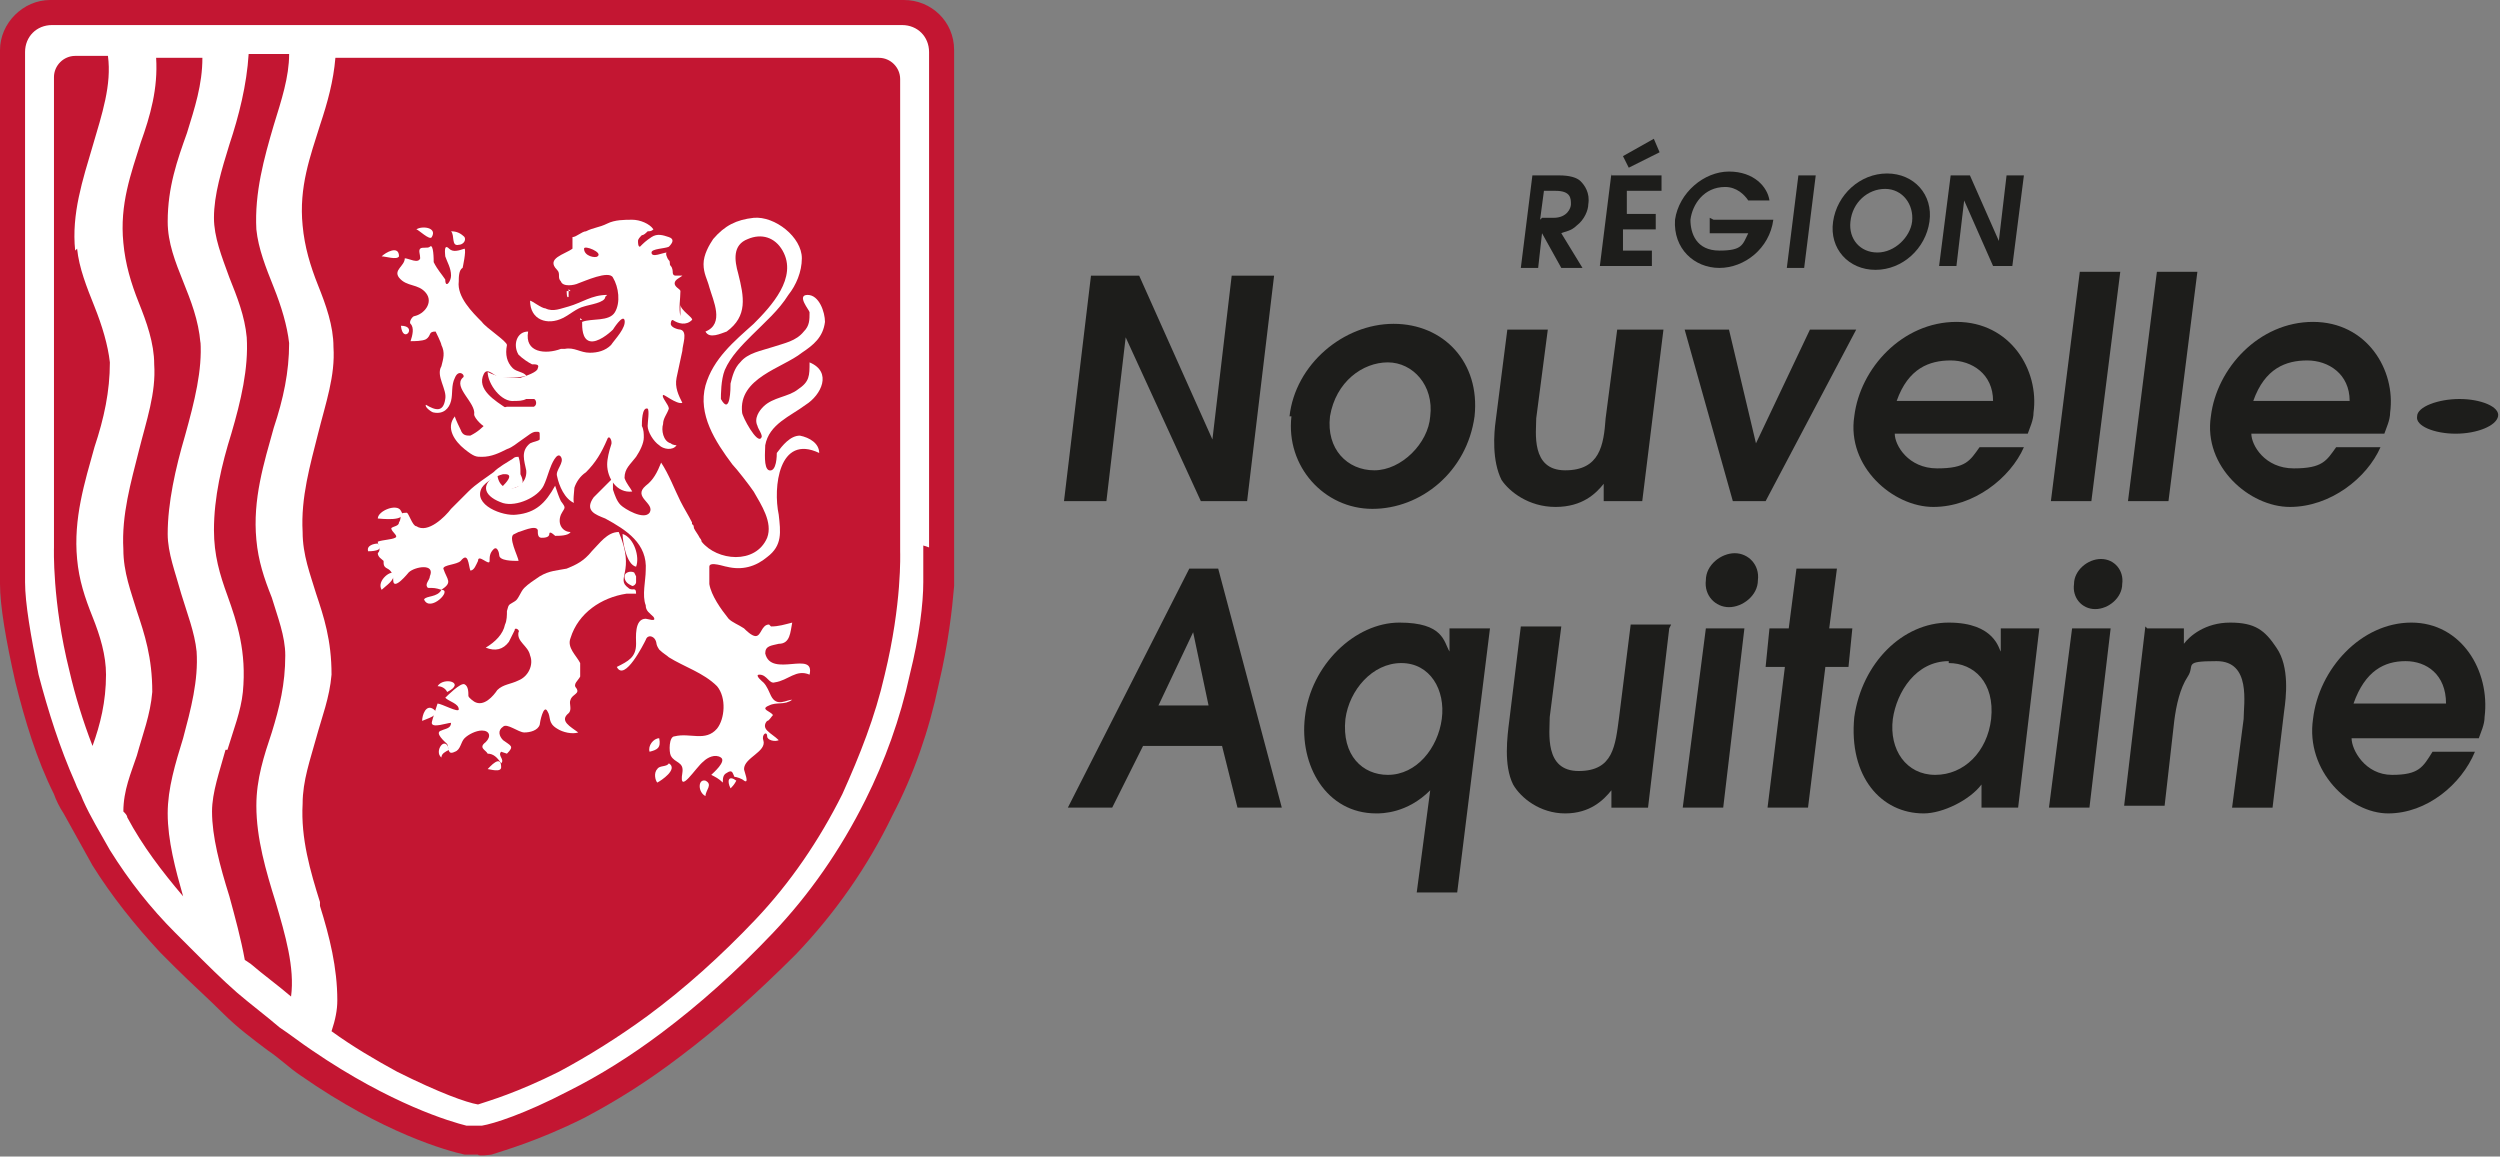 <?xml version="1.0" encoding="UTF-8"?>
<svg id="Calque_1" xmlns="http://www.w3.org/2000/svg" version="1.1" viewBox="0 0 129.7 60">
  <rect x="0" y="0" width="129.7" height="60" fill="#808080" stroke="none"/>
  <!-- Generator: Adobe Illustrator 29.5.0, SVG Export Plug-In . SVG Version: 2.1.0 Build 137)  -->
  <defs>
    <style>
      .st0 {
        fill: #c31632;
      }

      .st1 {
        fill: #1d1d1b;
      }

      .st2 {
        fill: #fff;
      }
    </style>
  </defs>
  <g id="BLASON">
    <path id="FOND_x5F_ROUGE" class="st0" d="M49.5,28.4V2.6c0-1.5-1.2-2.6-2.6-2.6H2.6C1.2,0,0,1.2,0,2.6v25.7c0,.2,0,.9,0,2,0,1.1.3,2.9.8,5.1.5,2,1.1,4,2,5.8.1.3.3.7.5,1,.5.9,1,1.8,1.5,2.7,1,1.6,2.2,3.1,3.5,4.5.3.3.5.5.8.8.8.8,1.7,1.6,2.5,2.4.7.7,1.5,1.3,2.3,1.9.6.4,1.1.9,1.7,1.3,4.3,3,7.6,3.9,8.5,4.1h.7c0,.1.7,0,.7,0,.6-.2,2.4-.7,4.8-1.9,1.7-.9,3.3-1.9,5-3.2,2-1.5,4-3.3,6-5.3,2-2.1,3.7-4.5,5-7.2,1.1-2.1,1.9-4.4,2.4-6.8.5-2.1.7-3.9.8-5.1,0-1.1,0-1.8,0-2Z"/>
    <path id="blason_x5F_eau_x5F_melees" class="st2" d="M48.2,28.4V2.7c0-.8-.6-1.4-1.4-1.4H2.7c-.8,0-1.4.6-1.4,1.4v25.6s0,.7,0,1.9c0,1.1.3,2.8.7,4.8.5,1.9,1.1,3.8,1.9,5.6.1.3.3.6.4.9.4.9.9,1.7,1.4,2.6,1,1.6,2.1,3,3.4,4.3.3.3.5.5.8.8.8.8,1.6,1.6,2.4,2.3.7.6,1.5,1.2,2.2,1.8.6.4,1.1.8,1.7,1.2,4.1,2.8,7.2,3.7,8,3.9h.4c0,0,.4,0,.4,0,.6-.1,2.2-.6,4.5-1.8,1.6-.8,3.2-1.8,4.8-3,2-1.5,3.9-3.2,5.8-5.2,1.9-2,3.5-4.3,4.8-6.9,1-2,1.8-4.2,2.3-6.5.5-2,.7-3.7.7-4.8,0-1.1,0-1.8,0-1.9ZM10.4,17.7h0c.1,1.5-.3,3.1-.8,4.9-.5,1.7-.9,3.5-.9,5.1,0,1,.4,2,.7,3.1.3,1,.7,2,.8,3,.1,1.5-.3,3-.7,4.5-.4,1.3-.8,2.6-.8,3.9,0,1.4.4,2.9.8,4.3-1.1-1.3-2.1-2.6-2.9-4.1,0-.1-.1-.2-.2-.3h0c0-1.1.4-2,.7-2.9.3-1.1.7-2.1.8-3.3,0-1.8-.4-3-.8-4.2-.3-1-.7-2-.7-3.2-.1-1.8.4-3.5.8-5.1.4-1.6.9-3,.8-4.5,0-1.1-.4-2.2-.8-3.2-.4-1-.7-2-.8-3.1-.2-2,.4-3.6.9-5.2.5-1.4.9-2.8.8-4.4h2.4c0,1.4-.4,2.6-.8,3.9-.5,1.4-1,2.8-1,4.6,0,1.1.4,2.1.8,3.1.4,1,.8,2,.9,3.2ZM4,12.9h0c.1,1,.5,2,.9,3,.4,1,.7,2,.8,2.9,0,1.5-.3,2.9-.8,4.4-.5,1.8-1.1,3.7-.9,5.8.1,1.1.4,2,.8,3,.4,1,.7,2,.7,3,0,1.4-.3,2.6-.7,3.7-.5-1.3-.9-2.6-1.2-3.9-.9-3.6-.8-6.4-.8-6.4V4c0-.6.5-1.1,1.1-1.1h1.7c.2,1.5-.3,3-.8,4.7-.5,1.7-1.1,3.5-.9,5.4ZM11.8,38.9c.3-1,.7-2,.8-3,.2-2.1-.3-3.6-.8-5-.4-1.1-.7-2.1-.7-3.4,0-1.7.4-3.4.9-5,.5-1.7.9-3.4.8-5-.1-1.1-.5-2.1-.9-3.1-.4-1.1-.8-2.1-.8-3.1,0-1.2.4-2.5.8-3.8.5-1.5.9-3.1,1-4.7h2.1c0,1.2-.4,2.4-.8,3.7-.5,1.7-1,3.5-.9,5.4.1,1,.5,2,.9,3,.4,1,.7,2,.8,2.9,0,1.5-.3,2.9-.8,4.4-.5,1.8-1.1,3.7-.9,5.8.1,1.1.4,2,.8,3,.3,1,.7,2,.7,3,0,1.5-.3,2.7-.7,4-.4,1.2-.8,2.4-.8,3.8,0,1.7.5,3.4,1,5,.5,1.7,1,3.4.8,4.9-.7-.6-1.4-1.1-2.1-1.7l-.3-.2c-.2-1.1-.5-2.2-.8-3.3-.5-1.6-.9-3.1-.9-4.4,0-1,.4-2.1.7-3.2ZM16.6,46.8c-.5-1.6-1-3.3-.9-5.1,0-1.2.4-2.3.7-3.4.3-1.1.7-2.1.8-3.3,0-1.8-.4-3-.8-4.2-.3-1-.7-2-.7-3.2-.1-1.8.4-3.5.8-5.1.4-1.6.9-3,.8-4.5,0-1.1-.4-2.2-.8-3.2-.4-1-.7-2-.8-3.1-.2-2,.4-3.6.9-5.2.4-1.2.7-2.3.8-3.5h28.2c.6,0,1.1.5,1.1,1.1v24.5c0,.1.1,2.7-.8,6.4-.5,2.2-1.3,4.2-2.2,6.2-1.2,2.4-2.7,4.6-4.5,6.5-1.8,1.9-3.7,3.6-5.6,5-1.5,1.1-3.1,2.1-4.6,2.9-2.2,1.1-3.6,1.5-4.2,1.7-.6-.1-2-.6-4.2-1.7-1.1-.6-2.3-1.3-3.4-2.1.2-.6.3-1.1.3-1.6,0-1.7-.4-3.3-.9-4.9Z"/>
    <g>
      <path class="st2" d="M39.9,32.4c-.4,0-.4.6-.7.6-.2,0-.5-.3-.6-.4-.3-.2-.6-.3-.8-.5-.4-.5-.9-1.2-1-1.8,0-.3,0-.6,0-.9,0-.3.8,0,.9,0,.8.2,1.5,0,2.1-.5.8-.6.7-1.3.6-2.2-.3-1.4,0-4.2,2.1-3.2,0-.5-.5-.8-1-.9-.5,0-.9.5-1.2.9,0,.1,0,1-.4.9-.3-.1-.2-1-.2-1.3.2-1.1,1.3-1.5,2.1-2.1.8-.5,1.4-1.7.2-2.2,0,.7,0,1-.6,1.4-.5.4-1.3.4-1.8.9-.2.2-.5.6-.3,1,0,.1.3.5.2.6-.2.4-1-1.1-1-1.3-.2-1.8,2.1-2.3,3.1-3.1.6-.4,1.1-.8,1.2-1.6,0-.5-.3-1.4-.9-1.4s.1.8.1.9c0,.4,0,.7-.3,1-.4.5-1,.6-1.6.8-.6.2-1.3.3-1.7.8-.3.3-.4.7-.5,1.1,0,.2,0,1.7-.5.8,0-.2,0-1,.2-1.5.3-.7.9-1.3,1.4-1.8.7-.7,1.4-1.3,1.9-2.1.4-.5.7-1.2.7-1.9,0-1.1-1.4-2.2-2.5-2.1-.9.1-1.5.4-2.1,1.1-.2.3-.5.8-.5,1.3,0,.5.2.8.3,1.2.2.7.8,1.9-.2,2.3.2.4.8.1,1.1,0,1.1-.8.9-1.8.6-3-.2-.7-.3-1.5.5-1.8.7-.3,1.4-.1,1.8.6.8,1.4-.6,2.9-1.5,3.8-1,.9-2.1,1.8-2.5,3.2-.4,1.5.5,2.9,1.4,4.1.2.2.9,1.1,1.1,1.4.4.7,1,1.6.7,2.4-.6,1.4-2.6,1.2-3.4.2,0,0,0-.1-.1-.2,0,0,0,0,0,0,0,0,0,0,0,0-.1-.2-.2-.3-.3-.5,0,0,0-.2-.1-.2,0,0,0,0,0-.1-.2-.4-.4-.7-.6-1.1-.3-.6-.6-1.4-1-2-.2.5-.4.9-.8,1.2-.7.6.5.9.2,1.4-.3.4-1.3-.2-1.5-.4-.2-.2-.3-.5-.4-.8,0,0,0-.6,0-.6-.3.3-.7.7-1,1-.5.7.1.9.6,1.1,1.1.6,2.2,1.3,2.1,2.7,0,.5-.2,1.3,0,1.8,0,.3.2.4.4.6.2.3-.3.1-.4.1-.6,0-.5,1-.5,1.3,0,.7-.4.9-1,1.2,0,0,0,0,0,0,.4.8,1.4-1.2,1.5-1.4.1-.3.4-.2.5,0,.1.2,0,.2.2.5.2.2.4.3.5.4.8.5,1.8.8,2.5,1.5.5.6.4,1.7,0,2.2-.6.7-1.4.2-2.2.4-.3,0-.3.8-.2,1,.2.4.7.3.6.9-.2,1.2.7-.3,1.1-.6.2-.2.6-.4.9-.2.3.2-.4.8-.5.9.2.1.4.2.6.4,0-.2,0-.4.2-.5,0,0,0,0,0,0,0,0,0,0,0,0,.3-.2.3,0,.4.2.1,0,.4.1.5.2.3.2,0-.5,0-.6,0-.6,1.2-.9,1-1.5-.1-.3.2-.5.2-.2,0,.2.4.3.6.2-.2-.2-.4-.3-.6-.5-.2-.2-.1-.4,0-.5,0,0,0,0,0,0,.1,0,.2-.2.3-.3-.1-.2-.7-.3-.2-.5.4-.2.8,0,1.2-.3-.3,0-.8.4-1.1-.2-.1-.2-.2-.5-.4-.7,0,0-.5-.4-.2-.4.4,0,.5.5.8.4.7-.1,1.1-.7,1.8-.4.3-1.3-2,.2-2.3-1.1,0-.4.3-.4.7-.5.6,0,.6-.6.7-1.1,0,0,0,0,0,0-.4.1-.7.2-1.1.2Z"/>
      <path class="st2" d="M26.3,39.1c.4-.4.2-.4-.2-.7-.2-.2-.3-.5,0-.7.2-.2.8.3,1.1.3.3,0,.7-.1.8-.4,0-.1.2-1.1.4-.7.2.3,0,.6.5.9.3.2.8.3,1.1.2-.4-.3-1-.6-.5-1,.2-.2,0-.5.1-.7.1-.3.5-.3.3-.6-.2-.2.1-.4.2-.6,0-.3,0-.4,0-.7-.2-.4-.7-.8-.5-1.3.4-1.3,1.6-2.1,2.9-2.3,0,0,.5,0,.5,0,0-.4-.2-.1-.4-.3-.7-.5.4-.8-.5-2.9-.6,0-1,.6-1.4,1-.4.5-.8.7-1.3.9-.5.1-.9.1-1.4.4-.3.2-.6.4-.8.6-.2.2-.3.6-.5.7-.3.2-.3.1-.4.5,0,.2,0,.5-.1.7-.1.5-.5.9-1,1.2.5.2.9.1,1.2-.3.1-.2.2-.4.3-.6,0-.2.3,0,.2.1-.1.5.5.7.6,1.2.2.5-.1,1.1-.6,1.3-.4.2-.8.2-1.1.5-.2.3-.7.9-1.2.6,0,0-.3-.2-.3-.3,0-.2,0-.5-.2-.6-.2-.1-.9.6-1,.7.2.2.7.3.7.6,0,.2-.9-.3-1.1-.3,0,0-.3.9-.3,1,0,.3.8,0,1,0,0,.3-.3.3-.5.4-.4.1.2.6.3.7.1.2,0,.6.4.4.3-.1.3-.5.5-.7.2-.2.6-.4.9-.4.4,0,.5.3.2.6-.4.3,0,.4.1.6.3,0,.5.2.7.5,0,0,0,0,0,0,.2-.2-.2-.4,0-.6Z"/>
      <path class="st2" d="M26.9,27.6c.1,0,.9-.4,1-.1,0,.2,0,.4.2.4.1,0,.4,0,.4-.2,0-.2.3.1.3.1.2,0,.7,0,.8-.2-.4,0-.7-.4-.5-.9.2-.4.3-.3,0-.7-.1-.2-.2-.5-.3-.8-.5.9-1,1.4-2,1.5-.7.1-2.3-.5-1.8-1.4.2-.3.7-.6,1.1-.7,0,0,0,0,0,0,0,0,0,0,.1,0,.5,0,0,.5-.1.6-.1.5.8,0,.9,0,.2-.1.1-.4,0-.6,0-.3,0-.6-.1-.9-.1,0-.2,0-.3.1-.3.2-.7.4-1,.7-.4.3-.9.6-1.3,1s-.6.6-.9.9c-.3.4-1.2,1.3-1.8.9-.2,0-.4-.7-.5-.7-.5,0-.2.2-.4.5,0,.2-.3.2-.4.3,0,.2.4.4.2.5-.2.1-.6.1-.9.2,0,.2.2.4,0,.6,0,.2.2.3.3.4,0,.2,0,.3.2.4.2.1.3.3.3.6,0,.6.8-.4.8-.4.3-.3,1.4-.5,1.1.2,0,.2-.3.4-.1.6.3,0,.4,0,.7.1.6-.4.3-.5.1-1.1,0-.2.7-.2.9-.4.4-.5.4.2.5.5.2,0,.3-.3.4-.5,0-.4.6.3.6,0,0-.2,0-.4.2-.6.2-.2.3.2.3.3,0,.3.7.3,1,.3,0,0,0,0,0,0,0-.2-.6-1.3-.2-1.4Z"/>
      <path class="st2" d="M25.3,22.1c.3-.4.6-.6,1-.9-.6-.4-1.6-1-1.2-1.8.2-.4.6.2.9.2.4,0,.9,0,1.3-.1-.1-.2-.5-.2-.7-.4-.3-.3-.4-.7-.3-1.2,0-.2-1.1-.9-1.3-1.2-.5-.5-1.3-1.3-1.2-2.1,0-.2,0-.6.2-.7,0,0,.2-.9.1-1-.3.1-.6.2-.8,0-.3-.3-.2.3-.2.4.1.3.3.6.3,1,0,.3-.3.7-.3.2-.2-.3-.4-.5-.6-.9,0-.1,0-1-.2-.8-.1.1-.4,0-.5.1-.1.1,0,.3,0,.5-.1.3-.6,0-.8,0,0,.4-.6.6-.3,1,.4.5,1,.3,1.4.8.4.5-.1,1.1-.6,1.2-.1,0-.3.3-.2.4.2.2.1.6,0,.9.2,0,.6,0,.8-.1.3-.2.1-.4.5-.4,0,0,.3.6.3.7.2.4.1.7,0,1.1-.3.5.3,1.2.2,1.7-.1.7-.5.6-1,.3-.1.1.3.4.4.4.5.1.8-.2.9-.6.1-.4,0-.8.2-1.2.2-.5.6-.1.4,0-.5.5.7,1.3.6,1.9,0,.2.5.7.7.7Z"/>
      <path class="st2" d="M32.3,27.7c0,.4.2,1.6.7,1.7.2-.5-.1-1.5-.7-1.7Z"/>
      <path class="st2" d="M34.1,40.6c.2-.1,1.1-.7.6-1-.1.2-.5.1-.6.3-.2.2-.1.6,0,.7Z"/>
      <path class="st2" d="M20.8,26.5c-.2-.4-1.2,0-1.2.4.1,0,1.6.2,1.2-.4Z"/>
      <path class="st2" d="M23.8,12.7c.2,0,.4-.2.3-.4-.2-.2-.4-.3-.7-.3.2.2,0,.8.4.7Z"/>
      <path class="st2" d="M20.4,29.8c0-.3-.9.3-.6.8,0,0,0,0,0,0,.2-.2.7-.5.6-.8Z"/>
      <path class="st2" d="M23.2,35.9c1-.5-.2-.8-.5-.3.2,0,.4.1.5.3Z"/>
      <path class="st2" d="M22.9,30.6c-.2.4-.8.3-.9.5.3.7,1.5-.5.9-.5Z"/>
      <path class="st2" d="M20.7,13.3c0-.6-.7-.2-.9,0,.2,0,.8.2.9,0Z"/>
      <path class="st2" d="M36.6,40.5c-.4-.1-.4.6,0,.8,0-.3.4-.6,0-.8Z"/>
      <path class="st2" d="M22.4,12.3c.3-.5-.5-.6-.8-.4.1,0,.7.6.8.4Z"/>
      <path class="st2" d="M34.2,38.3c-.3,0-.6.4-.5.7,0,0,0,0,0,0,.4-.1.6-.2.5-.7Z"/>
      <path class="st2" d="M26,39.8c0-.7-.6,0-.7.1.1,0,.7.2.7-.1Z"/>
      <path class="st2" d="M21.9,37.4c.2-.1,1-.3.6-.6-.4-.3-.6.3-.6.6Z"/>
      <path class="st2" d="M22.9,39.3c0-.2.2-.3.4-.4-.2-.8-.8.1-.4.4Z"/>
      <path class="st2" d="M20.8,16.9c.1,1,.9,0,0,0h0Z"/>
      <path class="st2" d="M19.1,28.6c.1,0,.9,0,.5-.4-.2,0-.6.1-.5.4Z"/>
      <path class="st2" d="M38.2,40.5c-.4-.3-.5,0-.3.4.1-.1.2-.2.3-.4Z"/>
      <path class="st2" d="M29.6,15.1c-.1,0-.2,0-.2,0,0,0,0,0,0,0,0,.1,0,.4.1.3,0-.1,0-.2,0-.4Z"/>
      <path class="st2" d="M30,16.6c0,0,0,0,.2,0,0,0,0,0-.1-.1,0,0,0,0,0,.1Z"/>
      <path class="st2" d="M31.5,15.3c-.8,0-1.3.4-2,.6-.4.1-.8.3-1.2.1-.2,0-.7-.4-.8-.4,0,1,.9,1.3,1.7.9.4-.2.7-.5,1.1-.6.3-.1,1.1-.2,1.1-.5"/>
      <path class="st2" d="M35.3,16.4c-.1-.4,0-.9,0-1.3,0-.1-.3-.2-.3-.4,0-.2.3-.3.4-.4-.1,0-.2,0-.3,0s-.2,0-.2-.2c0,0,0-.2-.1-.3s0-.2-.1-.3-.2-.4-.1-.4c-.2,0-.8.3-.8,0,0-.2.7-.2.9-.3.2-.2.3-.4,0-.5-.3-.1-.6-.2-.9,0s-.4.3-.6.5c0,0,0,0,0,0-.1,0-.1-.2-.1-.3,0-.1.1-.2.2-.3.1,0,.2-.1.3-.2.1,0,.2,0,.3-.1-.2-.3-.7-.5-1.1-.5-.4,0-.9,0-1.3.2s-.7.2-1.1.4c-.2,0-.5.3-.7.3,0,0,0,.2,0,.4,0,0,0,0,0,.1,0,0,0,0,0,.1,0,0,0,0,0,0,0,0,0,0,0,0-.4.3-1.4.5-.8,1.1.2.2,0,.4.2.6.1.3.7.2.9.1.3-.1,1.6-.7,1.8-.3.3.5.4,1.3.1,1.8-.3.5-1.2.3-1.7.5,0,.3,0,.9.4,1,.4.1,1-.4,1.2-.6,0,0,.5-.8.6-.5.1.4-.5,1-.7,1.3-.3.3-.7.4-1.1.4-.5,0-.8-.3-1.3-.2,0,0,0,0,0,0,0,0-.1,0-.2,0-.8.3-1.9.2-1.7-.9-.6,0-.8.7-.5,1.2.2.2.5.4.7.5,0,0,0,0,0,0,0,0,0,0,0,0,0,0,0,0,0,0,0,0,0,0,0,0,.2,0,.4,0,.3.2,0,.2-.6.4-.9.5-.7,0-1.1,0-1.7-.3,0,.6.7,1.6,1.4,1.5.2,0,.4,0,.6-.1.1,0,.3,0,.4,0s.2.3,0,.4c0,0,0,0-.1,0-.4,0-.8,0-1.3,0-.5.1-.7.4-1,.8-.3.3-.5.5-.9.7-.2,0-.4,0-.5-.3,0,0-.3-.6-.3-.7-.5.6,0,1.3.5,1.7s.6.4.9.4c.5,0,.9-.2,1.3-.4.3-.1.5-.3.8-.5s.5-.4.7-.4.2,0,.2.2c0,0,0,.1,0,.2-.1.1-.3.1-.5.2-.5.4-.3.9-.2,1.4.1,1-1.4,1.4-1.5.2-1,.6-.6,1.2.3,1.5.7.2,1.8-.3,2.1-.9.1-.2.2-.5.3-.8s.4-1,.6-.7c.2.3-.3.7-.2,1,.1.5.4,1.2.9,1.4-.1,0,0-.7,0-.8.1-.3.3-.6.6-.8.5-.5.8-1,1.1-1.7.1-.3.3.1.2.3-.1.3-.2.7-.2,1,0,.7.5,1.5,1.3,1.4-.1-.2-.3-.4-.4-.7,0-.5.3-.7.6-1.1.2-.3.4-.7.4-1,0-.2,0-.4-.1-.6,0-.2,0-1,.3-.9,0,0,0,0,0,0,.1.1,0,.7,0,.9,0,.3.3.8.6,1,.2.2.7.3.9,0,0,0-.2,0-.3-.1-.4-.1-.5-.7-.4-1,0-.3.2-.5.3-.8,0-.2-.4-.6-.3-.7,0-.1.7.5,1,.4-.2-.4-.4-.8-.3-1.3.1-.5.2-.9.3-1.4,0-.3.3-1-.1-1.1-.1,0-.5-.1-.5-.3,0,0,0-.2.1-.2.3.2.7.3,1,0,.1-.1-.6-.5-.6-.8ZM31,13.3c-.1.1-.7,0-.7-.4,0-.2,1,.2.7.4Z"/>
    </g>
  </g>
  <g id="TEXTE">
    <g>
      <g>
        <g>
          <path class="st1" d="M79.4,9.1h1.5c.5,0,.9.1,1.1.3.2.2.5.6.4,1.2,0,.3-.2.8-.6,1.1-.3.3-.6.3-.8.4l1.1,1.8h-1.1l-1-1.8h0l-.2,1.8h-.9l.6-4.8ZM80,11.3h.6c.7,0,.9-.5.9-.7,0-.3,0-.7-.8-.7h-.6l-.2,1.5Z"/>
          <path class="st1" d="M83.6,9.1h2.6v.8h-1.8v1.2c-.1,0,1.5,0,1.5,0v.8h-1.7v1.1c-.1,0,1.5,0,1.5,0v.8h-2.7l.6-4.8ZM84.2,8.1l1.6-.9.3.7-1.6.8-.3-.6Z"/>
          <path class="st1" d="M88.9,11.4h3.1,0c-.2,1.5-1.5,2.5-2.8,2.5s-2.4-1-2.3-2.5c.2-1.4,1.5-2.5,2.8-2.5s2,.8,2.1,1.5h-1.1c-.2-.3-.6-.7-1.2-.7-1.1,0-1.7.9-1.8,1.7,0,.7.3,1.6,1.5,1.6s1.2-.3,1.5-.9h-2v-.8Z"/>
          <path class="st1" d="M93.3,9.1h.9l-.6,4.8h-.9l.6-4.8Z"/>
          <path class="st1" d="M97.9,9c1.4,0,2.4,1.1,2.2,2.5-.2,1.4-1.4,2.5-2.8,2.5s-2.4-1.1-2.2-2.5c.2-1.4,1.4-2.5,2.8-2.5ZM97.4,13.1c.9,0,1.7-.8,1.8-1.6.1-.9-.5-1.7-1.4-1.7s-1.7.7-1.8,1.7c-.1.9.5,1.6,1.4,1.6Z"/>
        </g>
        <path class="st1" d="M101.2,9.1h1l1.5,3.4h0l.4-3.4h.9l-.6,4.7h-1l-1.5-3.4h0l-.4,3.4h-.9l.6-4.7Z"/>
      </g>
      <g>
        <path class="st1" d="M56.6,14.3h2.5l3.8,8.5h0l1-8.5h2.2l-1.4,11.7h-2.4l-3.9-8.5h0l-1,8.5h-2.2l1.4-11.7Z"/>
        <path class="st1" d="M66.9,21.6c.3-2.7,2.8-4.8,5.4-4.8s4.5,2,4.2,4.8c-.4,2.9-2.8,4.8-5.3,4.8s-4.5-2.2-4.2-4.8ZM74.2,21.6c.2-1.6-.9-2.8-2.2-2.8s-2.7,1-3,2.8c-.2,1.7.9,2.8,2.3,2.8s2.8-1.4,2.9-2.8Z"/>
        <path class="st1" d="M86.3,17.1l-1.1,8.9h-2v-.9c.1,0,0,0,0,0-.4.5-1.1,1.2-2.5,1.2s-2.4-.8-2.8-1.4c-.5-1-.4-2.4-.3-3.1l.6-4.7h2.1l-.6,4.6c0,.7-.3,2.7,1.5,2.7s2-1.3,2.1-2.7l.6-4.6h2.1Z"/>
        <path class="st1" d="M87.4,17.1h2.3l1.4,5.9h0l2.8-5.9h2.4l-4.7,8.9h-1.7l-2.5-8.9Z"/>
        <path class="st1" d="M98.3,22.5c0,.6.7,1.8,2.2,1.8s1.7-.4,2.2-1.1h2.3c-.7,1.6-2.6,3.1-4.7,3.1s-4.5-2.1-4.1-4.7c.3-2.5,2.5-4.9,5.3-4.9s4.3,2.5,4,4.7c0,.4-.2.8-.3,1.1h-6.9ZM103.4,20.8c0-1.4-1.1-2.1-2.2-2.1s-2.2.4-2.8,2.1h4.9Z"/>
        <path class="st1" d="M107.9,14.1h2.1l-1.5,11.9h-2.1l1.5-11.9Z"/>
        <path class="st1" d="M111.9,14.1h2.1l-1.5,11.9h-2.1l1.5-11.9Z"/>
        <path class="st1" d="M116.8,22.5c0,.6.7,1.8,2.2,1.8s1.7-.4,2.2-1.1h2.3c-.7,1.6-2.6,3.1-4.7,3.1s-4.5-2.1-4.1-4.7c.3-2.5,2.5-4.9,5.3-4.9s4.3,2.5,4,4.7c0,.4-.2.8-.3,1.1h-6.9ZM121.9,20.8c0-1.4-1.1-2.1-2.2-2.1s-2.2.4-2.8,2.1h4.9Z"/>
        <g>
          <path class="st1" d="M110.1,30.3c0,.7-.7,1.3-1.4,1.3s-1.2-.6-1.1-1.3c0-.7.7-1.3,1.4-1.3s1.2.6,1.1,1.3Z"/>
          <g>
            <g>
              <path class="st1" d="M61.5,29.5h1.7l3.3,12.4h-2.3l-.8-3.2h-4.1l-1.6,3.2h-2.3l6.3-12.4ZM60.1,36.6h2.6l-.8-3.8h0l-1.8,3.8Z"/>
              <path class="st1" d="M77.3,32.6l-1.7,13.7h-2.1l.7-5.3c-1.2,1.2-2.5,1.2-2.8,1.2-2.6,0-4-2.5-3.7-5,.3-2.7,2.6-4.9,4.9-4.9s2.3,1,2.6,1.5h0v-1.2h2ZM72,40.2c1.5,0,2.6-1.4,2.8-2.9.2-1.5-.6-2.9-2.1-2.9s-2.7,1.4-2.9,2.9c-.2,1.9.9,2.9,2.2,2.9Z"/>
              <path class="st1" d="M86.6,32.6l-1.1,9.3h-1.9v-.9c.1,0,0,0,0,0-.4.5-1.1,1.2-2.4,1.2s-2.3-.8-2.7-1.5c-.5-1-.3-2.5-.2-3.3l.6-4.9h2.1l-.6,4.7c0,.8-.3,2.8,1.5,2.8s1.9-1.3,2.1-2.8l.6-4.8h2.1Z"/>
              <path class="st1" d="M92.6,34.6h-1l.2-2h1l.4-3.1h2.1l-.4,3.1h1.2l-.2,2h-1.2l-.9,7.3h-2.1l.9-7.3Z"/>
              <path class="st1" d="M104.7,41.9h-1.9v-1.2c-.6.8-2,1.5-3,1.5-2.2,0-3.9-1.9-3.6-5,.4-2.8,2.5-4.9,4.9-4.9s2.6,1.4,2.7,1.5h0v-1.2h2l-1.1,9.3ZM101.1,34.3c-1.7,0-2.7,1.6-2.9,3-.2,1.6.7,2.9,2.2,2.9s2.7-1.2,2.9-2.9c.2-1.9-.9-2.9-2.2-2.9Z"/>
              <path class="st1" d="M111.4,32.6h1.9v.8c.3-.4,1.1-1.1,2.4-1.1s1.8.4,2.4,1.3c.7,1,.5,2.6.4,3.3l-.6,5h-2.1l.6-4.6c0-.8.4-3-1.4-3s-1.1.2-1.5.8c-.4.6-.6,1.5-.7,2.3l-.5,4.4h-2.1l1.1-9.3Z"/>
              <path class="st1" d="M122,38.3c0,.6.7,1.9,2.1,1.9s1.6-.4,2.1-1.2h2.2c-.7,1.7-2.5,3.2-4.5,3.2s-4.3-2.2-3.9-4.9c.3-2.6,2.5-5,5.1-5s4.1,2.5,3.8,4.9c0,.4-.2.8-.3,1.1h-6.7ZM126.9,36.5c0-1.5-1-2.2-2.1-2.2s-2.1.5-2.7,2.2h4.8Z"/>
            </g>
            <g>
              <polygon class="st1" points="87.3 41.9 89.4 41.9 90.5 32.6 88.5 32.6 87.3 41.9"/>
              <path class="st1" d="M91.2,30.1c0,.8-.8,1.4-1.5,1.4s-1.3-.6-1.2-1.4c0-.8.8-1.4,1.5-1.4s1.3.6,1.2,1.4Z"/>
            </g>
            <polygon class="st1" points="106.3 41.9 108.4 41.9 109.5 32.6 107.5 32.6 106.3 41.9"/>
          </g>
        </g>
      </g>
      <path class="st1" d="M125.4,21.6c0-.5,1.1-.9,2.2-.9s2.1.4,2,.9-1.1.9-2.2.9-2.1-.4-2-.9Z"/>
    </g>
  </g>
  <path class="st2" d="M32.9,29.7s0,0,0,0c0,0,0,0,0,0-.2-.1-.5,0-.5.2,0,.3.2.4.4.5.1,0,.2-.1.2-.2h0c0,0,0-.2,0-.2,0,0,0,0,0-.1Z"/>
</svg>